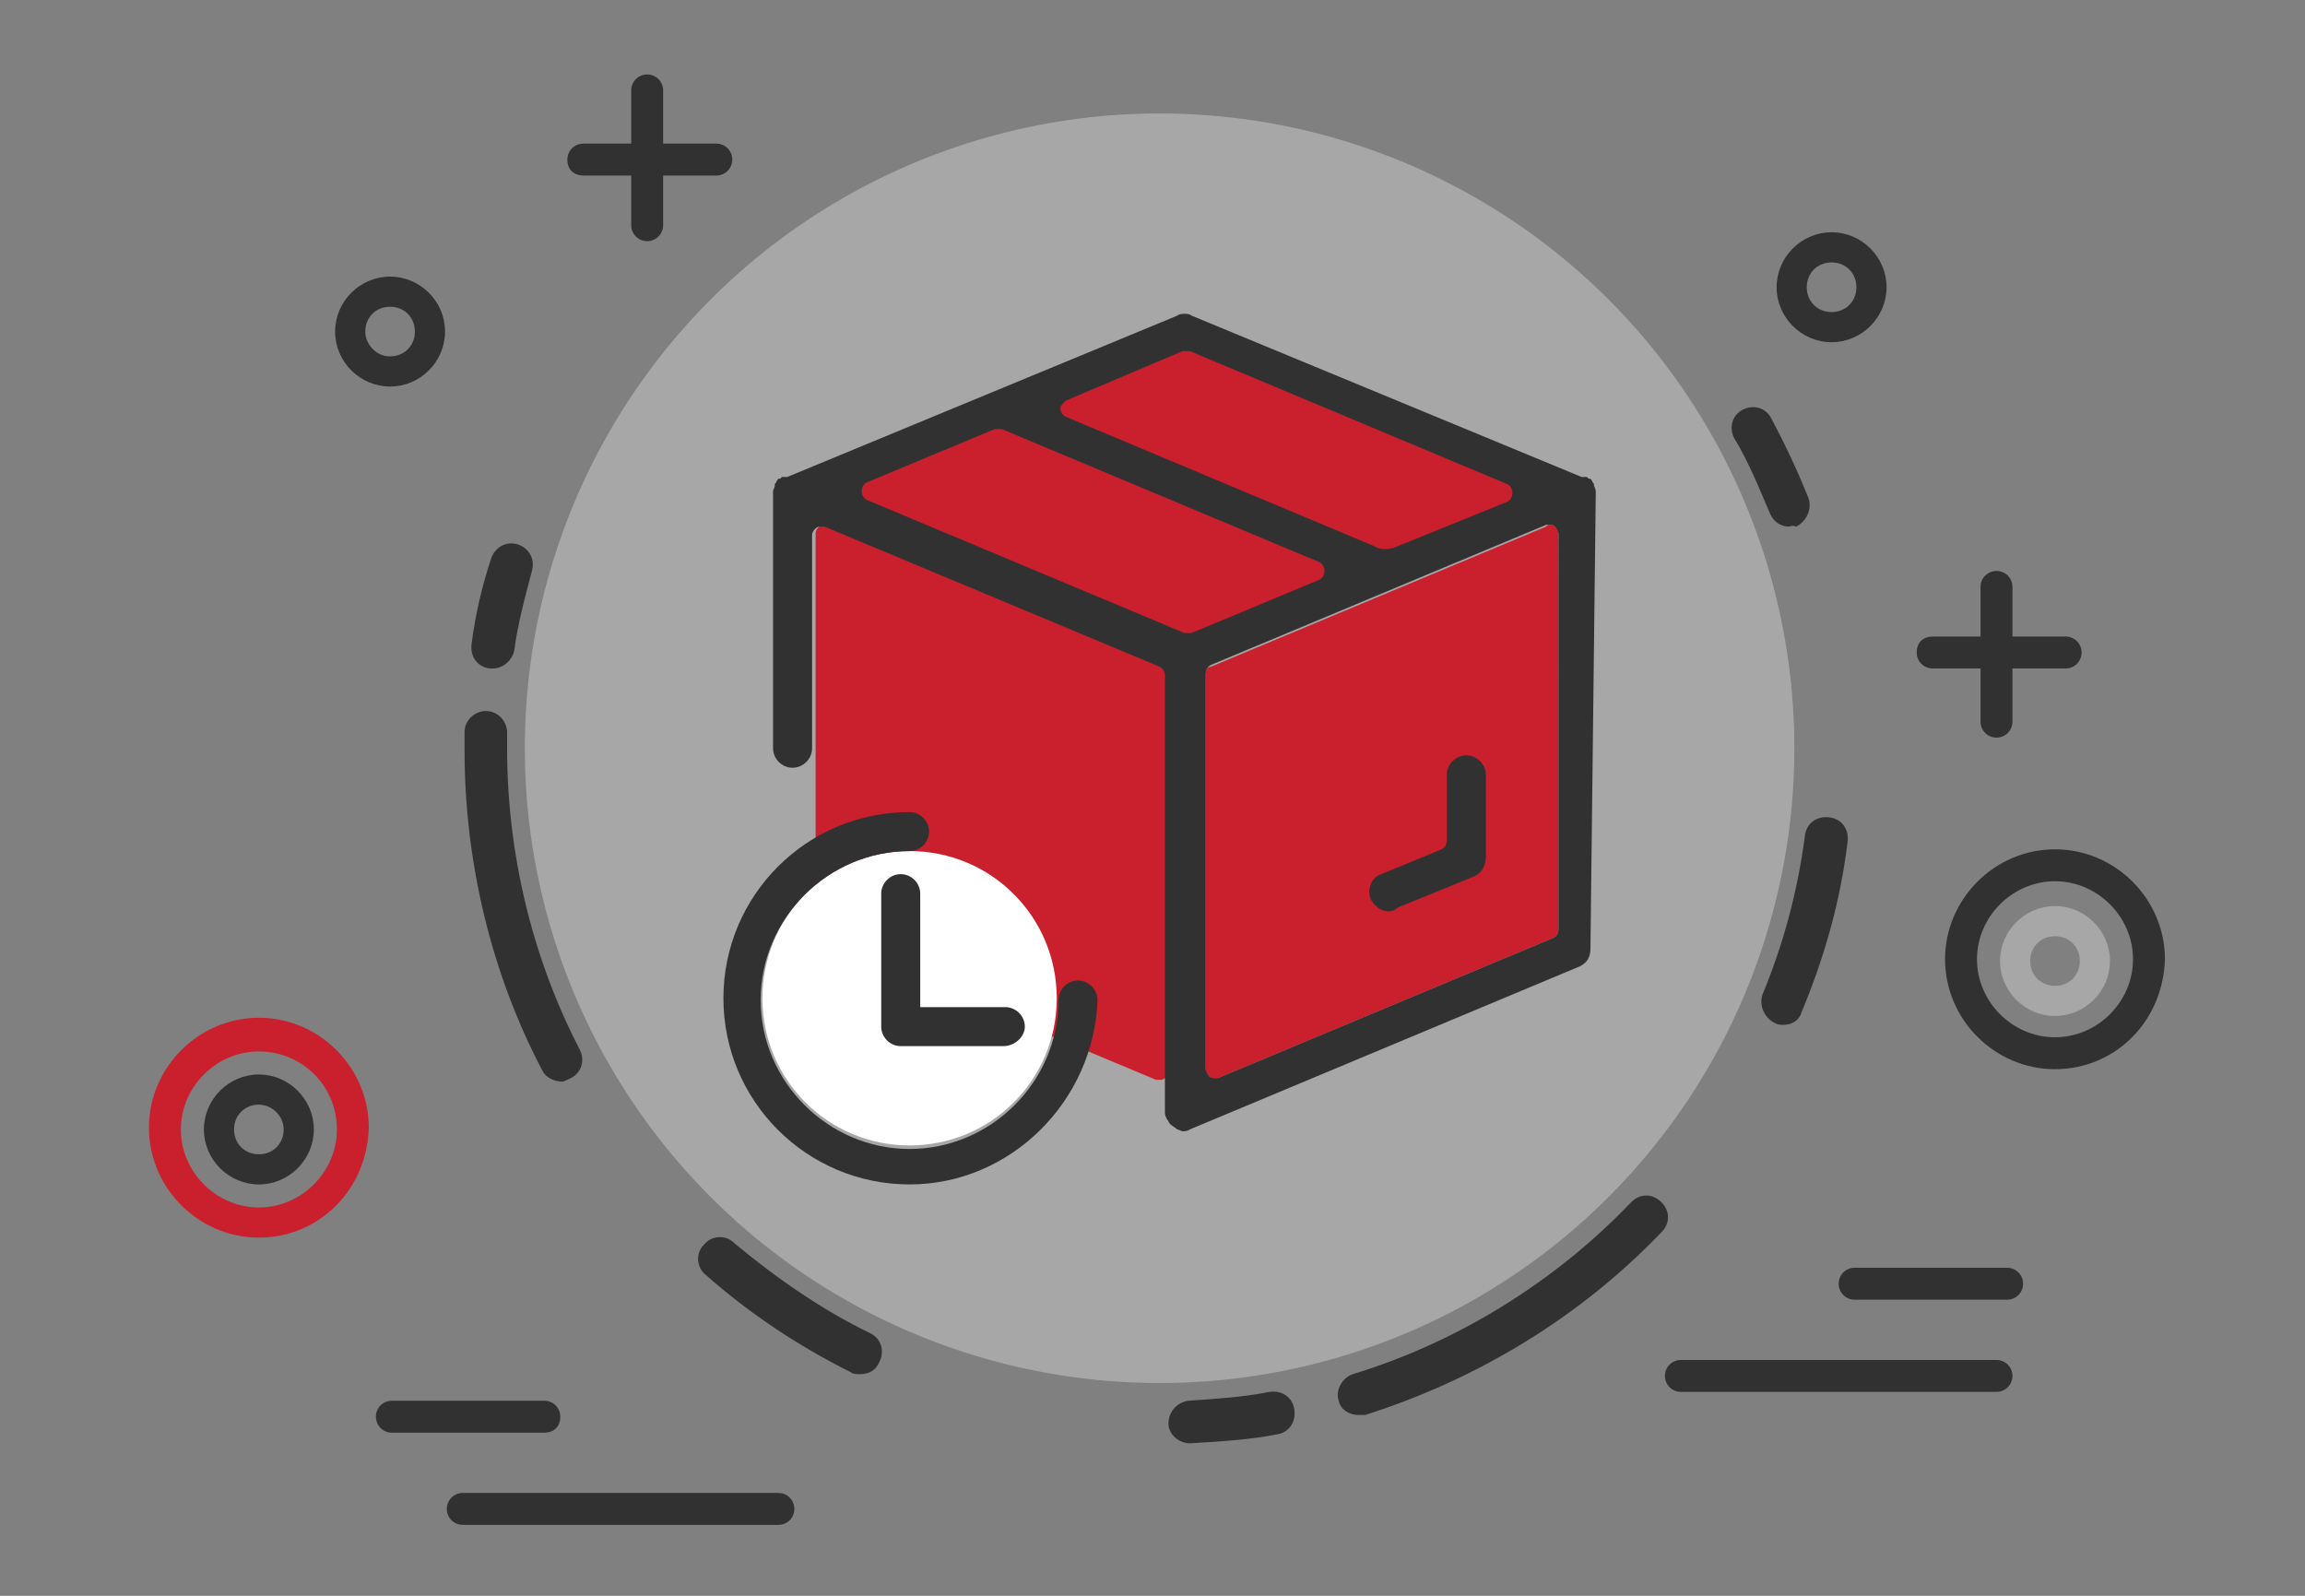 <?xml version="1.0" encoding="utf-8"?>
<!-- Generator: Adobe Illustrator 22.0.1, SVG Export Plug-In . SVG Version: 6.00 Build 0)  -->
<svg version="1.1" id="Layer_1" xmlns="http://www.w3.org/2000/svg" xmlns:xlink="http://www.w3.org/1999/xlink" x="0px" y="0px"
	 viewBox="0 0 130 90" style="enable-background:new 0 0 130 90;" xml:space="preserve">
<rect x="0" y="0" width="130" height="90" fill="#808080" stroke="none"/>
<style type="text/css">
	.st0{fill:#313131;}
	.st1{fill:#A7A7A8;}
	.st2{fill:#CA202E;}
	.st3{fill:#FFFFFF;}
</style>
<g>
	<path class="st0" d="M103.3,19.3c-1.7,0-3.1-1.4-3.1-3.1c0-1.7,1.4-3.1,3.1-3.1s3.1,1.4,3.1,3.1S105,19.3,103.3,19.3z M103.3,14.8
		c-0.8,0-1.4,0.6-1.4,1.4s0.6,1.4,1.4,1.4s1.4-0.6,1.4-1.4C104.7,15.4,104.1,14.8,103.3,14.8z"/>
</g>
<g>
	<path class="st0" d="M32.9,9.9h2.7v2.8c0,0.5,0.4,0.9,0.9,0.9s0.9-0.4,0.9-0.9V9.9h3c0.5,0,0.9-0.4,0.9-0.9s-0.4-0.9-0.9-0.9h-3v-3
		c0-0.5-0.4-0.9-0.9-0.9s-0.9,0.4-0.9,0.9v3h-2.7C32.4,8.1,32,8.5,32,9C32,9.6,32.4,9.9,32.9,9.9z"/>
	<g>
		<path class="st0" d="M22,15.6c1.7,0,3.1,1.4,3.1,3.1s-1.4,3.1-3.1,3.1s-3.1-1.4-3.1-3.1S20.3,15.6,22,15.6z M22,20.1
			c0.8,0,1.4-0.6,1.4-1.4s-0.6-1.4-1.4-1.4s-1.4,0.6-1.4,1.4C20.6,19.4,21.2,20.1,22,20.1z"/>
	</g>
</g>
<path class="st0" d="M109,35.9h2.7v-2.8c0-0.5,0.4-0.9,0.9-0.9s0.9,0.4,0.9,0.9v2.8h3c0.5,0,0.9,0.4,0.9,0.9s-0.4,0.9-0.9,0.9h-3v3
	c0,0.5-0.4,0.9-0.9,0.9s-0.9-0.4-0.9-0.9v-3H109c-0.5,0-0.9-0.4-0.9-0.9C108.1,36.2,108.5,35.9,109,35.9z"/>
<g>
	<g>
		<path class="st1" d="M115.9,57.3c-1.7,0-3.1-1.4-3.1-3.1c0-1.7,1.4-3.1,3.1-3.1s3.1,1.4,3.1,3.1C119,55.9,117.6,57.3,115.9,57.3z
			 M115.9,52.8c-0.8,0-1.4,0.6-1.4,1.4c0,0.8,0.6,1.4,1.4,1.4s1.4-0.6,1.4-1.4C117.3,53.4,116.7,52.8,115.9,52.8z"/>
	</g>
	<g>
		<path class="st0" d="M115.9,60.3c-3.4,0-6.2-2.8-6.2-6.2s2.8-6.2,6.2-6.2c3.4,0,6.2,2.8,6.2,6.2C122,57.6,119.3,60.3,115.9,60.3z
			 M115.9,49.7c-2.4,0-4.4,2-4.4,4.4s2,4.4,4.4,4.4s4.4-2,4.4-4.4S118.3,49.7,115.9,49.7z"/>
	</g>
</g>
<g>
	<g>
		<path class="st0" d="M14.6,66.8c-1.7,0-3.1-1.4-3.1-3.1c0-1.7,1.4-3.1,3.1-3.1s3.1,1.4,3.1,3.1C17.7,65.4,16.3,66.8,14.6,66.8z
			 M14.6,62.3c-0.8,0-1.4,0.6-1.4,1.4c0,0.8,0.6,1.4,1.4,1.4c0.8,0,1.4-0.6,1.4-1.4C16,62.9,15.3,62.3,14.6,62.3z"/>
	</g>
	<g>
		<path class="st2" d="M14.6,69.8c-3.4,0-6.2-2.8-6.2-6.2c0-3.4,2.8-6.2,6.2-6.2s6.2,2.8,6.2,6.2C20.7,67.1,18,69.8,14.6,69.8z
			 M14.6,59.3c-2.4,0-4.4,2-4.4,4.4c0,2.4,2,4.4,4.4,4.4s4.4-2,4.4-4.4C19,61.2,17,59.3,14.6,59.3z"/>
	</g>
</g>
<g>
	<g>
		<path class="st0" d="M43.9,86H26.1c-0.5,0-0.9-0.4-0.9-0.9s0.4-0.9,0.9-0.9h17.8c0.5,0,0.9,0.4,0.9,0.9C44.8,85.6,44.4,86,43.9,86
			z"/>
	</g>
	<g>
		<path class="st0" d="M30.7,80.8h-8.6c-0.5,0-0.9-0.4-0.9-0.9s0.4-0.9,0.9-0.9h8.6c0.5,0,0.9,0.4,0.9,0.9
			C31.6,80.5,31.2,80.8,30.7,80.8z"/>
	</g>
</g>
<g>
	<g>
		<path class="st0" d="M112.6,78.5H94.8c-0.5,0-0.9-0.4-0.9-0.9s0.4-0.9,0.9-0.9h17.8c0.5,0,0.9,0.4,0.9,0.9
			C113.5,78.1,113.1,78.5,112.6,78.5z"/>
	</g>
	<g>
		<path class="st0" d="M113.2,73.3h-8.6c-0.5,0-0.9-0.4-0.9-0.9s0.4-0.9,0.9-0.9h8.6c0.5,0,0.9,0.4,0.9,0.9S113.7,73.3,113.2,73.3z"
			/>
	</g>
</g>
<g>
	<g>
		<g>
			<g>
				<g>
					<g>
						<circle class="st1" cx="65.4" cy="42.2" r="35.8"/>
					</g>
				</g>
			</g>
		</g>
		<g>
			<g>
				<g>
					<g>
						<path class="st0" d="M67.1,81.4c-0.6,0-1.2-0.5-1.2-1.1c0-0.7,0.5-1.2,1.1-1.3c1.5-0.1,3.1-0.2,4.6-0.5c0.7-0.1,1.3,0.3,1.4,1
							s-0.3,1.3-1,1.4C70.5,81.2,68.8,81.3,67.1,81.4C67.2,81.4,67.2,81.4,67.1,81.4z M76.6,79.8c-0.5,0-1-0.3-1.1-0.8
							c-0.2-0.6,0.2-1.3,0.8-1.5c5.9-1.8,11.4-5.2,15.7-9.7c0.5-0.5,1.2-0.5,1.7,0s0.5,1.2,0,1.7c-4.6,4.8-10.4,8.3-16.7,10.3
							C76.8,79.8,76.7,79.8,76.6,79.8z M48.5,77.5c-0.2,0-0.4,0-0.5-0.1c-3-1.5-5.7-3.3-8.2-5.5c-0.5-0.4-0.6-1.2-0.1-1.7
							c0.4-0.5,1.2-0.6,1.7-0.1c2.4,2,5,3.8,7.7,5.1c0.6,0.3,0.8,1,0.5,1.6C49.4,77.3,49,77.5,48.5,77.5z M31.7,61
							c-0.4,0-0.9-0.2-1.1-0.6c-2.9-5.5-4.4-11.8-4.4-18.1c0-0.3,0-0.7,0-1c0-0.7,0.6-1.2,1.2-1.2l0,0c0.7,0,1.2,0.6,1.2,1.2
							c0,0.3,0,0.6,0,0.9c0,5.9,1.4,11.8,4.1,17c0.3,0.6,0.1,1.3-0.5,1.6C32,60.9,31.8,61,31.7,61z M100.6,57.8
							c-0.2,0-0.3,0-0.5-0.1c-0.6-0.3-0.9-1-0.7-1.6c1.2-2.9,2-5.9,2.4-9c0.1-0.7,0.7-1.1,1.4-1c0.7,0.1,1.1,0.7,1,1.4
							c-0.4,3.3-1.3,6.5-2.6,9.6C101.5,57.5,101.1,57.8,100.6,57.8z M27.8,37.7c-0.1,0-0.1,0-0.2,0c-0.7-0.1-1.1-0.7-1-1.4
							c0.2-1.6,0.6-3.3,1.1-4.8c0.2-0.6,0.8-1,1.5-0.8c0.6,0.2,1,0.8,0.8,1.5c-0.4,1.5-0.8,3-1,4.5C28.9,37.2,28.4,37.7,27.8,37.7z
							 M100.9,29.7c-0.5,0-0.9-0.3-1.1-0.8c-0.6-1.4-1.2-2.9-2-4.2c-0.3-0.6-0.1-1.3,0.5-1.6c0.6-0.3,1.3-0.1,1.6,0.5
							c0.8,1.5,1.5,3,2.1,4.5c0.2,0.6-0.1,1.3-0.7,1.6C101.1,29.6,101,29.7,100.9,29.7z"/>
					</g>
				</g>
			</g>
		</g>
		<g>
			<path class="st2" d="M87.2,29.7l-18.9,7.9c-0.2,0-0.3,0.2-0.3,0.4v22.3c0,0.2,0.1,0.3,0.2,0.4c0.1,0.1,0.2,0.1,0.3,0.1
				c0.1,0,0.1,0,0.2,0l18.9-7.9c0.2-0.1,0.3-0.3,0.3-0.5V30.1c0-0.2-0.1-0.3-0.2-0.4s-0.2-0.1-0.3-0.1
				C87.3,29.6,87.3,29.6,87.2,29.7z"/>
		</g>
		<g>
			<path class="st2" d="M46.7,29.7l18.9,7.9c0.2,0.1,0.3,0.3,0.3,0.5v22.3c0,0.2-0.1,0.3-0.2,0.4c-0.1,0.1-0.2,0.1-0.3,0.1
				c-0.1,0-0.1,0-0.2,0L46.3,53c-0.2-0.1-0.3-0.3-0.3-0.5V30.1c0-0.2,0.1-0.3,0.2-0.4c0.1-0.1,0.2-0.1,0.3-0.1
				C46.6,29.6,46.7,29.6,46.7,29.7z"/>
		</g>
		<g>
			<polygon class="st2" points="46.5,27 67.4,18.5 88.2,27.7 67,37 45.8,27.9 			"/>
		</g>
		<g>
			<path class="st3" d="M59.6,56.3c0,4.6-3.7,8.3-8.3,8.3S43,60.9,43,56.3s3.7-8.3,8.3-8.3S59.6,51.7,59.6,56.3z"/>
		</g>
		<g>
			<g>
				<g>
					<path class="st0" d="M51.3,66.8c-5.8,0-10.5-4.7-10.5-10.5s4.7-10.5,10.5-10.5c0.6,0,1.1,0.5,1.1,1.1S51.9,48,51.3,48
						c-4.6,0-8.4,3.8-8.4,8.4s3.8,8.4,8.4,8.4s8.4-3.8,8.4-8.4c0-0.6,0.5-1.1,1.1-1.1s1.1,0.5,1.1,1.1C61.7,62.1,57,66.8,51.3,66.8z
						"/>
				</g>
			</g>
			<g>
				<g>
					<g>
						<g>
							<path class="st0" d="M78.3,51.4c-0.4,0-0.8-0.3-1-0.7c-0.1-0.3-0.1-0.5,0-0.8s0.3-0.5,0.6-0.6l3.4-1.4
								c0.2-0.1,0.3-0.3,0.3-0.5v-3.7c0-0.6,0.5-1.1,1.1-1.1s1.1,0.5,1.1,1.1v4.4c0,0.1,0,0.1,0,0.1v0.1c0,0.5-0.2,0.9-0.6,1.1
								l-4.4,1.8C78.6,51.4,78.4,51.4,78.3,51.4z"/>
						</g>
					</g>
				</g>
				<g>
					<path class="st0" d="M90,27.8c0-0.1,0-0.2-0.1-0.4c0,0,0,0,0-0.1c-0.1-0.1-0.1-0.2-0.2-0.3c0,0,0,0-0.1,0l0,0l-0.1-0.1h-0.1
						h-0.1h-0.1l-22-9.1c-0.1-0.1-0.3-0.1-0.4-0.1s-0.3,0-0.4,0.1l-22,9.1c0,0,0,0-0.1,0h-0.1h-0.1L44,27l0,0c0,0,0,0-0.1,0
						c-0.1,0.1-0.1,0.2-0.2,0.3c0,0,0,0,0,0.1s-0.1,0.2-0.1,0.3c0,0,0,0,0,0.1v14.4c0,0.6,0.5,1.1,1.1,1.1s1.1-0.5,1.1-1.1v-12
						c0-0.2,0.1-0.3,0.2-0.4c0.1-0.1,0.2-0.1,0.3-0.1s0.1,0,0.2,0l18.9,7.9c0.2,0.1,0.3,0.3,0.3,0.5v24.6c0,0.1,0,0.2,0.1,0.4l0,0
						l0,0c0.1,0.1,0.1,0.2,0.2,0.3s0.3,0.2,0.4,0.3c0.1,0,0.2,0.1,0.3,0.1c0.1,0,0.3,0,0.4-0.1l22-9.2c0.4-0.2,0.6-0.5,0.6-1
						L90,27.8L90,27.8z M60.1,22.6l6.6-2.8c0.1,0,0.1,0,0.2,0s0.1,0,0.2,0L85,27.3c0.2,0.1,0.3,0.3,0.3,0.5s-0.1,0.4-0.3,0.5
						l-6.4,2.6c-0.4,0.1-0.8,0.1-1.1-0.1l0,0l-17.4-7.3c-0.2-0.1-0.3-0.3-0.3-0.5C59.8,22.9,60,22.7,60.1,22.6z M67.2,35.7
						c-0.1,0-0.1,0-0.2,0s-0.1,0-0.2,0l-17.9-7.5c-0.2-0.1-0.3-0.3-0.3-0.5s0.1-0.4,0.3-0.5l7.2-3c0.1,0,0.1,0,0.2,0
						c0.1,0,0.1,0,0.2,0l17.9,7.5c0.2,0.1,0.3,0.3,0.3,0.5c0,0.2-0.1,0.4-0.3,0.5L67.2,35.7z M87.9,52.4c0,0.2-0.1,0.4-0.3,0.5
						l-18.9,7.9c-0.1,0-0.1,0-0.2,0s-0.2,0-0.3-0.1c-0.1-0.1-0.2-0.3-0.2-0.4V38c0-0.2,0.1-0.4,0.3-0.5l18.9-7.9c0.1,0,0.1,0,0.2,0
						s0.2,0,0.3,0.1c0.1,0.1,0.2,0.3,0.2,0.4V52.4z"/>
				</g>
			</g>
		</g>
	</g>
	<path class="st0" d="M56.6,59h-5.8c-0.6,0-1.1-0.5-1.1-1.1v-7.5c0-0.6,0.5-1.1,1.1-1.1s1.1,0.5,1.1,1.1v6.4h4.8
		c0.6,0,1.1,0.5,1.1,1.1S57.2,59,56.6,59z"/>
</g>
</svg>
